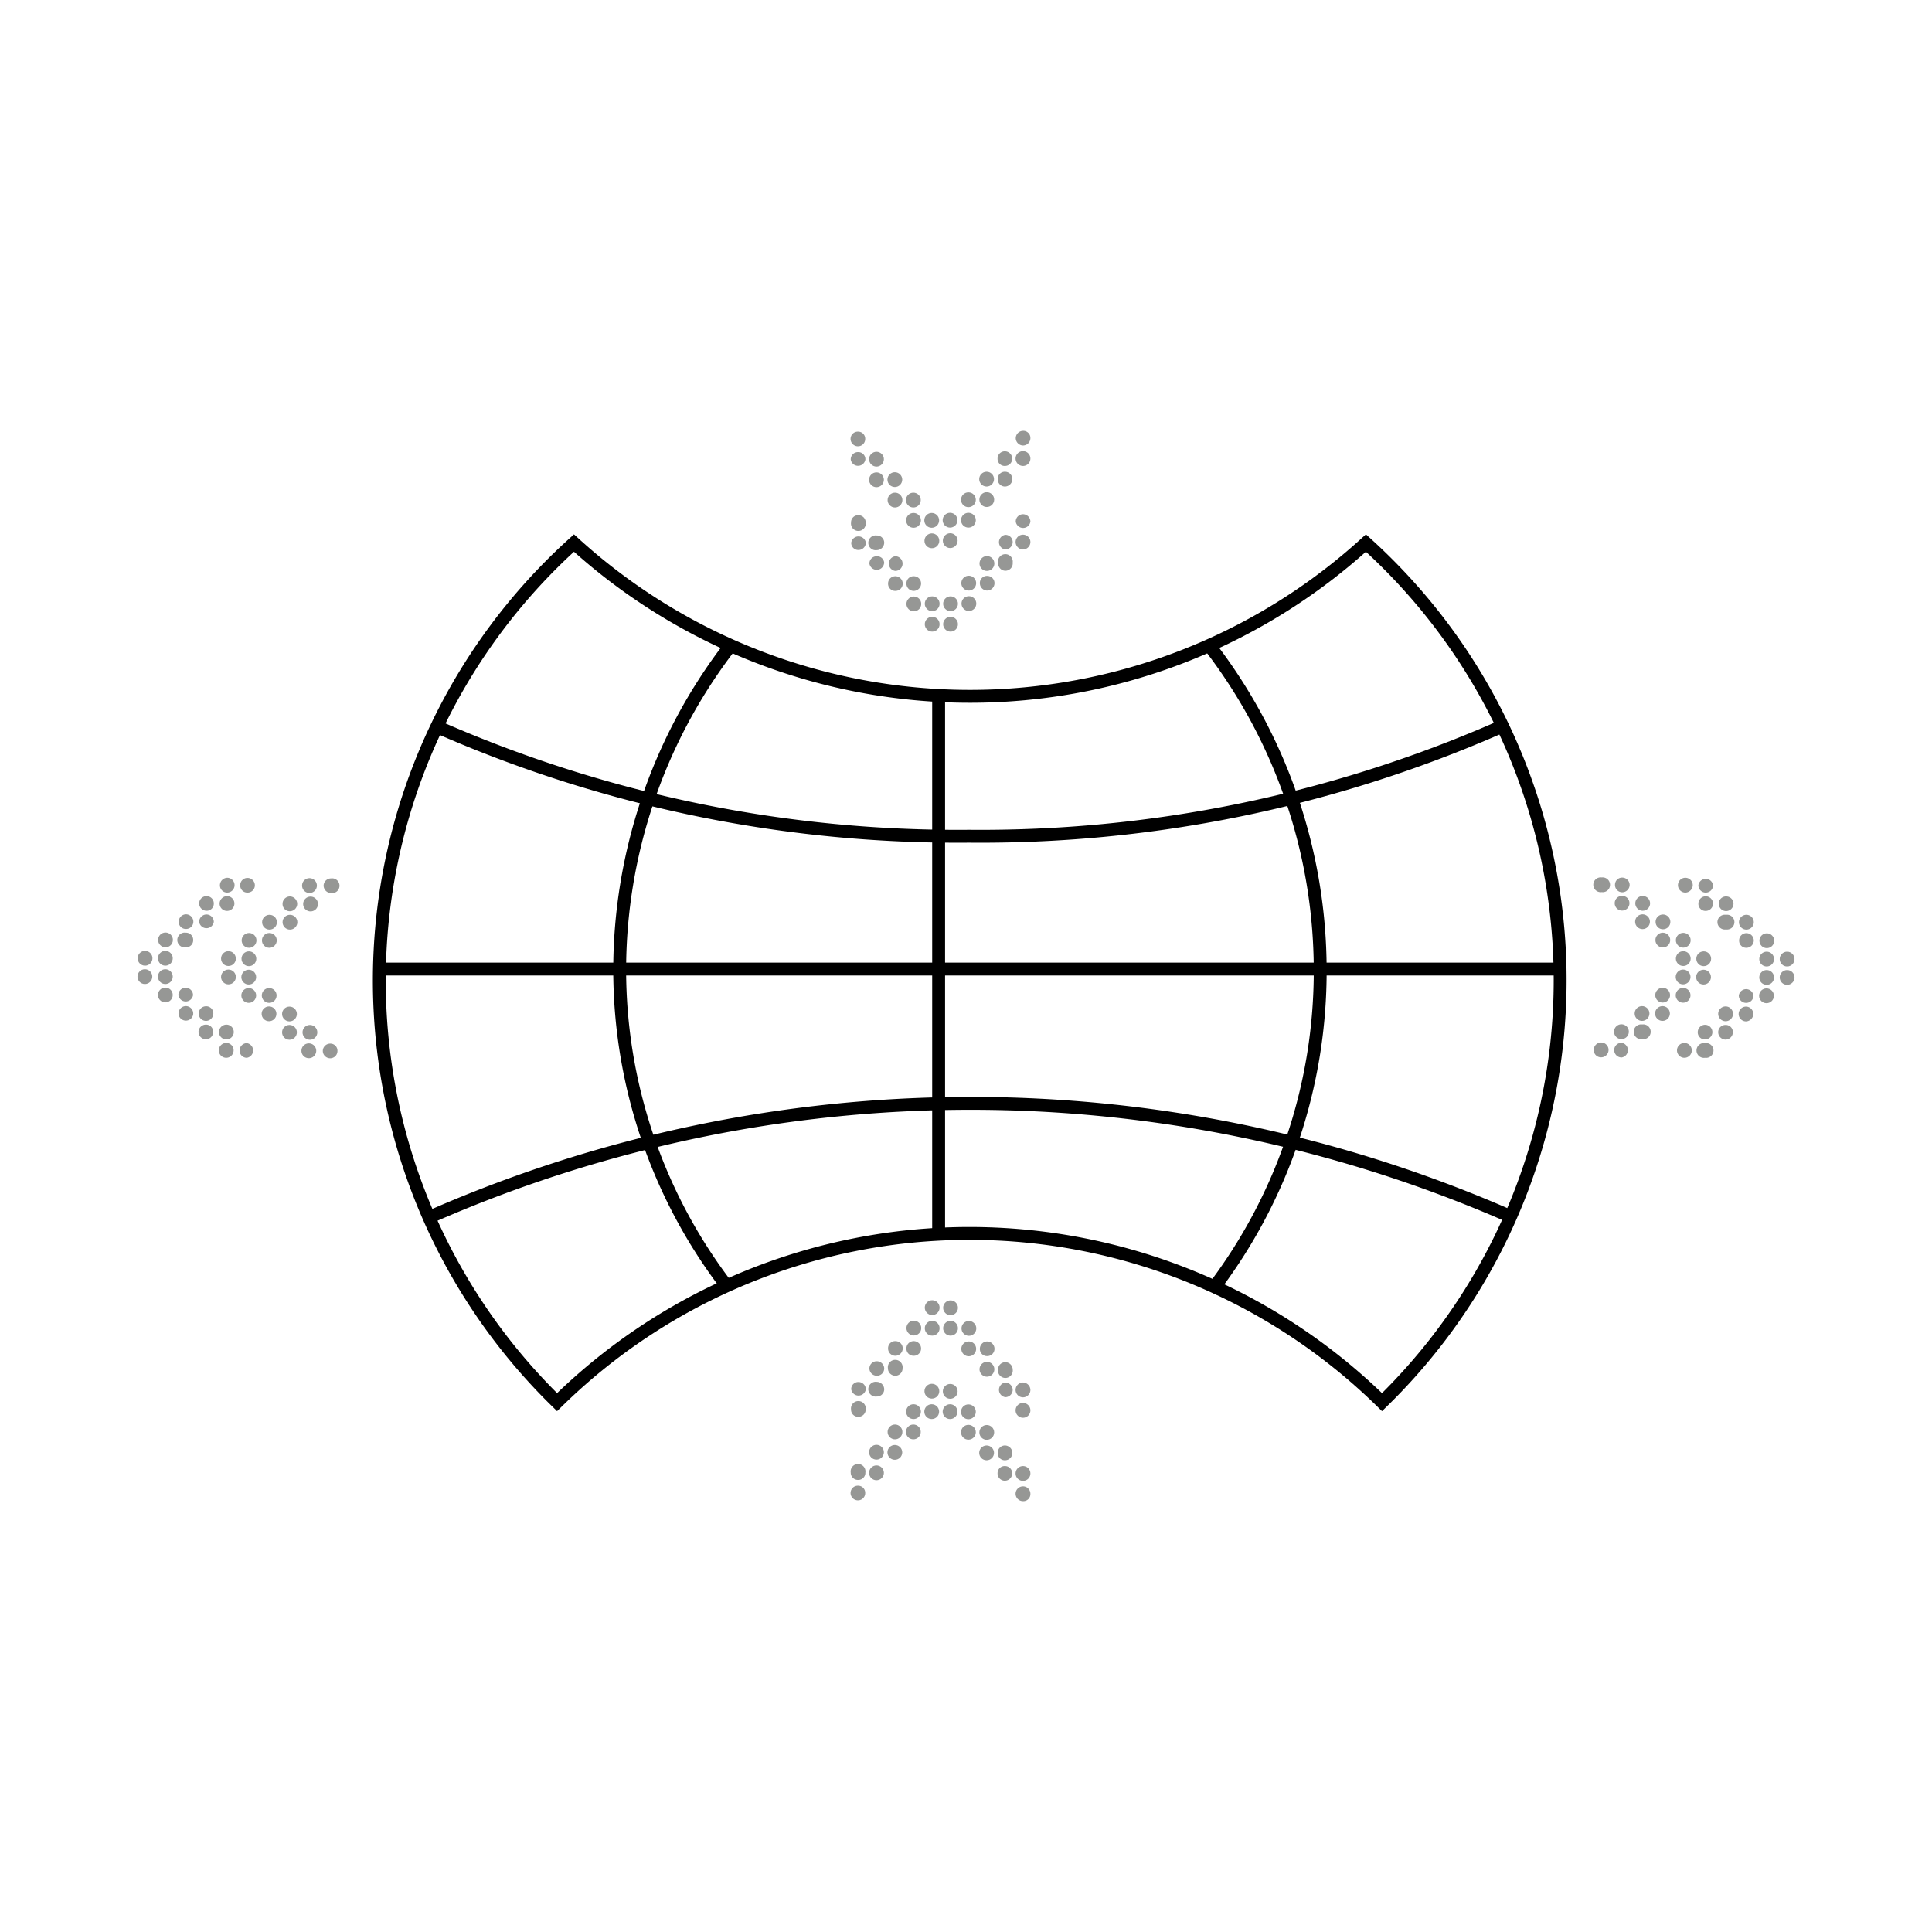 <svg id="Nombre" xmlns="http://www.w3.org/2000/svg" viewBox="0 0 120 120"><defs><style>.cls-1,.cls-2{fill:none;stroke:#000;stroke-miterlimit:10;stroke-width:0.8px;}.cls-2{stroke-linecap:square;}.cls-3{fill:#969795;}</style></defs><g id="Capa_1" data-name="Capa 1"><path class="cls-1" d="M60.19,76.61A36.58,36.58,0,0,1,85.84,87.09a36.58,36.58,0,0,0-1-53.36,36.53,36.53,0,0,1-49.19,0,36.58,36.58,0,0,0-1.05,53.36A36.54,36.54,0,0,1,60.19,76.61Z"/><path class="cls-2" d="M93.43,75.39A83.46,83.46,0,0,0,27,75.46"/><path class="cls-2" d="M45.13,40.42A33,33,0,0,0,38.49,60.2a32.35,32.35,0,0,0,6.58,19.58"/><path class="cls-2" d="M75.47,79.88A32.57,32.57,0,0,0,82,60.2a33,33,0,0,0-6.64-19.78"/><path class="cls-2" d="M92.87,45.3a80.16,80.16,0,0,1-32.68,6.64A80.2,80.2,0,0,1,27.51,45.3"/><line class="cls-2" x1="96.56" y1="60.19" x2="23.76" y2="60.19"/><line class="cls-2" x1="58.3" y1="76.62" x2="58.3" y2="43.36"/><path class="cls-3" d="M53.77,87.55a.45.45,0,0,1-.46.45.44.44,0,0,1-.45-.45.46.46,0,1,1,.91,0Z"/><path class="cls-3" d="M53.78,86.29a.46.46,0,0,1-.91,0,.44.44,0,0,1,.46-.45A.46.46,0,0,1,53.78,86.29Z"/><path class="cls-3" d="M54.92,86.29a.45.45,0,0,1-.46.45.46.46,0,1,1,0-.91A.47.47,0,0,1,54.92,86.29Z"/><path class="cls-3" d="M54.92,85a.45.45,0,0,1-.46.45A.46.46,0,0,1,54,85a.45.45,0,0,1,.46-.45A.46.46,0,0,1,54.92,85Z"/><path class="cls-3" d="M56.06,85a.45.45,0,0,1-.46.45.46.46,0,0,1-.45-.46.46.46,0,1,1,.91,0Z"/><path class="cls-3" d="M56.07,83.75a.46.46,0,0,1-.46.46.45.45,0,0,1-.45-.46.44.44,0,0,1,.46-.45A.45.45,0,0,1,56.07,83.75Z"/><path class="cls-3" d="M57.21,83.76a.45.45,0,0,1-.46.45.44.44,0,0,1-.45-.46.45.45,0,0,1,.46-.45A.46.46,0,0,1,57.21,83.76Z"/><circle class="cls-3" cx="56.76" cy="82.49" r="0.46"/><circle class="cls-3" cx="57.9" cy="82.5" r="0.46"/><circle class="cls-3" cx="57.9" cy="81.22" r="0.46"/><circle class="cls-3" cx="59.04" cy="82.5" r="0.46"/><circle class="cls-3" cx="59.04" cy="81.23" r="0.46"/><path class="cls-3" d="M60.63,83.78a.46.46,0,1,1-.46-.46A.46.46,0,0,1,60.63,83.78Z"/><circle class="cls-3" cx="60.18" cy="82.51" r="0.46"/><path class="cls-3" d="M61.76,85.05a.46.46,0,1,1-.45-.46A.46.46,0,0,1,61.76,85.05Z"/><path class="cls-3" d="M61.77,83.78a.45.45,0,0,1-.46.45.44.44,0,0,1-.45-.46.46.46,0,0,1,.46-.45A.46.46,0,0,1,61.77,83.78Z"/><path class="cls-3" d="M62.9,86.33a.46.46,0,0,1-.46.45.46.46,0,0,1,0-.91A.47.47,0,0,1,62.9,86.33Z"/><path class="cls-3" d="M62.9,85.06a.46.46,0,1,1-.91,0,.45.45,0,0,1,.46-.45A.46.46,0,0,1,62.9,85.06Z"/><path class="cls-3" d="M64,87.6a.46.46,0,1,1-.45-.46A.46.46,0,0,1,64,87.6Z"/><path class="cls-3" d="M64,86.33a.46.46,0,1,1-.46-.46A.47.47,0,0,1,64,86.33Z"/><path class="cls-3" d="M53.74,92.74a.45.45,0,0,1-.45.45.46.46,0,0,1-.46-.46.45.45,0,0,1,.46-.45A.44.44,0,0,1,53.74,92.74Z"/><path class="cls-3" d="M53.75,91.47a.44.44,0,0,1-.46.45.45.45,0,0,1-.45-.46.46.46,0,1,1,.91,0Z"/><circle class="cls-3" cx="54.44" cy="91.48" r="0.46"/><circle class="cls-3" cx="54.44" cy="90.2" r="0.46"/><circle class="cls-3" cx="55.58" cy="90.21" r="0.46"/><circle class="cls-3" cx="55.59" cy="88.94" r="0.46"/><circle class="cls-3" cx="56.73" cy="88.94" r="0.46"/><circle class="cls-3" cx="56.74" cy="87.68" r="0.46"/><circle class="cls-3" cx="57.87" cy="87.68" r="0.46"/><circle class="cls-3" cx="57.88" cy="86.41" r="0.46"/><circle class="cls-3" cx="59.01" cy="87.68" r="0.46"/><circle class="cls-3" cx="59.02" cy="86.42" r="0.46"/><circle class="cls-3" cx="60.15" cy="88.96" r="0.46"/><circle class="cls-3" cx="60.15" cy="87.69" r="0.46"/><circle class="cls-3" cx="61.28" cy="90.24" r="0.46"/><circle class="cls-3" cx="61.29" cy="88.97" r="0.46"/><path class="cls-3" d="M62.87,91.52a.46.46,0,0,1-.46.45.45.45,0,0,1-.45-.46.44.44,0,0,1,.46-.45A.45.45,0,0,1,62.87,91.52Z"/><path class="cls-3" d="M62.88,90.24a.46.46,0,0,1-.46.46.44.44,0,0,1-.45-.46.45.45,0,0,1,.45-.46A.47.47,0,0,1,62.88,90.24Z"/><path class="cls-3" d="M64,92.79a.44.44,0,0,1-.46.45.46.46,0,1,1,.46-.45Z"/><path class="cls-3" d="M64,91.52a.46.46,0,1,1-.45-.46A.46.46,0,0,1,64,91.52Z"/><path class="cls-3" d="M15.33,64.79a.46.46,0,0,1,0,.91.45.45,0,0,1-.45-.46A.46.46,0,0,1,15.33,64.79Z"/><path class="cls-3" d="M14.06,64.78a.45.45,0,0,1,.45.46.46.46,0,1,1-.45-.46Z"/><path class="cls-3" d="M14.06,63.64a.46.46,0,1,1-.46.46A.47.47,0,0,1,14.06,63.64Z"/><path class="cls-3" d="M12.79,63.64a.44.44,0,0,1,.45.46.45.45,0,0,1-.46.45.46.46,0,0,1-.45-.46A.46.46,0,0,1,12.79,63.64Z"/><path class="cls-3" d="M12.8,62.5a.44.44,0,0,1,.45.46.46.46,0,0,1-.46.45.46.46,0,0,1-.45-.46A.46.46,0,0,1,12.8,62.5Z"/><path class="cls-3" d="M11.53,62.49A.46.46,0,0,1,12,63a.46.46,0,0,1-.91,0A.46.46,0,0,1,11.53,62.49Z"/><path class="cls-3" d="M11.54,61.35a.46.46,0,0,1,.45.46.46.46,0,0,1-.91,0A.45.45,0,0,1,11.54,61.35Z"/><circle class="cls-3" cx="10.27" cy="61.8" r="0.46"/><circle class="cls-3" cx="10.27" cy="60.66" r="0.46"/><circle class="cls-3" cx="9" cy="60.66" r="0.46"/><circle class="cls-3" cx="10.27" cy="59.52" r="0.46"/><circle class="cls-3" cx="9.01" cy="59.52" r="0.46"/><path class="cls-3" d="M11.55,57.93a.45.45,0,0,1,.45.46.44.44,0,0,1-.46.45.46.46,0,1,1,0-.91Z"/><circle class="cls-3" cx="10.28" cy="58.38" r="0.46"/><path class="cls-3" d="M12.83,56.8a.46.46,0,0,1,.45.46.46.46,0,0,1-.91,0A.46.46,0,0,1,12.83,56.8Z"/><path class="cls-3" d="M11.56,56.79a.46.46,0,0,1,.45.46.45.45,0,0,1-.46.45.44.44,0,0,1-.45-.46A.46.46,0,0,1,11.56,56.79Z"/><path class="cls-3" d="M14.1,55.66a.46.46,0,1,1-.46.46A.47.47,0,0,1,14.1,55.66Z"/><path class="cls-3" d="M12.83,55.66a.45.45,0,0,1,.45.46.44.44,0,0,1-.46.45.46.46,0,0,1-.45-.46A.46.46,0,0,1,12.83,55.66Z"/><path class="cls-3" d="M15.38,54.53a.46.46,0,0,1,.45.46.45.45,0,0,1-.46.45.44.44,0,0,1-.45-.46A.45.45,0,0,1,15.38,54.53Z"/><path class="cls-3" d="M14.11,54.52a.46.46,0,0,1,0,.92.45.45,0,0,1-.45-.46A.47.47,0,0,1,14.11,54.52Z"/><path class="cls-3" d="M20.51,64.82a.44.44,0,0,1,.45.46.45.45,0,0,1-.46.45.46.46,0,0,1-.45-.46A.46.46,0,0,1,20.51,64.82Z"/><path class="cls-3" d="M19.25,64.81a.46.46,0,0,1,0,.91.46.46,0,1,1,0-.91Z"/><circle class="cls-3" cx="19.25" cy="64.12" r="0.46"/><circle class="cls-3" cx="17.98" cy="64.12" r="0.46"/><circle class="cls-3" cx="17.98" cy="62.98" r="0.46"/><circle class="cls-3" cx="16.71" cy="62.97" r="0.46"/><circle class="cls-3" cx="16.72" cy="61.83" r="0.46"/><circle class="cls-3" cx="15.45" cy="61.83" r="0.46"/><circle class="cls-3" cx="15.45" cy="60.69" r="0.46"/><circle class="cls-3" cx="14.19" cy="60.68" r="0.46"/><circle class="cls-3" cx="15.46" cy="59.55" r="0.46"/><circle class="cls-3" cx="14.19" cy="59.54" r="0.46"/><circle class="cls-3" cx="16.73" cy="58.41" r="0.46"/><circle class="cls-3" cx="15.47" cy="58.41" r="0.46"/><circle class="cls-3" cx="18.01" cy="57.28" r="0.46"/><circle class="cls-3" cx="16.74" cy="57.28" r="0.46"/><path class="cls-3" d="M19.29,55.69a.46.46,0,1,1-.46.45A.46.46,0,0,1,19.29,55.69Z"/><path class="cls-3" d="M18,55.68a.46.46,0,0,1,0,.92.45.45,0,0,1-.45-.46A.46.46,0,0,1,18,55.68Z"/><path class="cls-3" d="M20.56,54.56a.46.46,0,1,1,0,.91A.47.47,0,0,1,20.1,55,.46.46,0,0,1,20.56,54.56Z"/><path class="cls-3" d="M19.29,54.55a.46.46,0,0,1,0,.91.46.46,0,1,1,0-.91Z"/><path class="cls-3" d="M104.68,55.44a.46.46,0,0,1,0-.92.46.46,0,0,1,.46.46A.47.47,0,0,1,104.68,55.44Z"/><path class="cls-3" d="M105.94,55.44a.45.45,0,0,1-.45-.46.46.46,0,0,1,.91,0A.45.45,0,0,1,105.94,55.44Z"/><path class="cls-3" d="M105.94,56.58a.44.44,0,0,1-.45-.46.46.46,0,0,1,.46-.45.46.46,0,0,1,.45.46A.46.46,0,0,1,105.94,56.58Z"/><path class="cls-3" d="M107.21,56.59a.45.45,0,0,1-.45-.46.44.44,0,0,1,.46-.45.45.45,0,0,1,.45.46A.46.46,0,0,1,107.21,56.59Z"/><path class="cls-3" d="M107.2,57.73a.46.46,0,1,1,0-.91.46.46,0,1,1,0,.91Z"/><path class="cls-3" d="M108.47,57.74a.46.46,0,1,1,.46-.46A.46.46,0,0,1,108.47,57.74Z"/><path class="cls-3" d="M108.47,58.87a.44.44,0,0,1-.45-.46.45.45,0,0,1,.46-.45.46.46,0,0,1,.45.46A.46.46,0,0,1,108.47,58.87Z"/><circle class="cls-3" cx="109.74" cy="58.43" r="0.46"/><circle class="cls-3" cx="109.73" cy="59.57" r="0.46"/><circle class="cls-3" cx="111" cy="59.57" r="0.46"/><circle class="cls-3" cx="109.73" cy="60.71" r="0.46"/><circle class="cls-3" cx="111" cy="60.71" r="0.46"/><path class="cls-3" d="M108.45,62.29a.45.45,0,0,1-.45-.46.46.46,0,0,1,.91,0A.45.45,0,0,1,108.45,62.29Z"/><circle class="cls-3" cx="109.72" cy="61.85" r="0.46"/><path class="cls-3" d="M107.18,63.43a.46.46,0,0,1-.46-.46.46.46,0,0,1,.92,0A.46.46,0,0,1,107.18,63.43Z"/><path class="cls-3" d="M108.45,63.44a.46.46,0,0,1,0-.92.46.46,0,0,1,.45.46A.47.47,0,0,1,108.45,63.44Z"/><path class="cls-3" d="M105.9,64.56a.44.44,0,0,1-.45-.46.46.46,0,0,1,.46-.45.46.46,0,0,1,.45.46A.46.46,0,0,1,105.9,64.56Z"/><path class="cls-3" d="M107.17,64.57a.46.46,0,0,1-.45-.46.45.45,0,0,1,.46-.45.44.44,0,0,1,.45.46A.46.46,0,0,1,107.17,64.57Z"/><path class="cls-3" d="M104.62,65.7a.46.46,0,0,1,0-.92.46.46,0,0,1,0,.92Z"/><path class="cls-3" d="M105.9,65.7a.46.46,0,1,1,0-.91.46.46,0,1,1,0,.91Z"/><path class="cls-3" d="M99.49,55.41a.46.46,0,1,1,0-.91A.46.46,0,0,1,100,55,.45.45,0,0,1,99.49,55.41Z"/><path class="cls-3" d="M100.76,55.42a.45.45,0,0,1-.45-.46.44.44,0,0,1,.46-.45.46.46,0,0,1,.45.46A.46.46,0,0,1,100.76,55.42Z"/><circle class="cls-3" cx="100.75" cy="56.1" r="0.46"/><circle class="cls-3" cx="102.03" cy="56.11" r="0.46"/><circle class="cls-3" cx="102.02" cy="57.25" r="0.46"/><circle class="cls-3" cx="103.29" cy="57.26" r="0.46"/><circle class="cls-3" cx="103.28" cy="58.39" r="0.46"/><circle class="cls-3" cx="104.55" cy="58.4" r="0.46"/><circle class="cls-3" cx="104.55" cy="59.54" r="0.46"/><circle class="cls-3" cx="105.82" cy="59.55" r="0.46"/><circle class="cls-3" cx="104.54" cy="60.68" r="0.46"/><circle class="cls-3" cx="105.81" cy="60.69" r="0.46"/><circle class="cls-3" cx="103.27" cy="61.81" r="0.46"/><circle class="cls-3" cx="104.54" cy="61.82" r="0.46"/><circle class="cls-3" cx="101.99" cy="62.95" r="0.46"/><circle class="cls-3" cx="103.26" cy="62.95" r="0.46"/><path class="cls-3" d="M100.71,64.54a.46.46,0,0,1,0-.92.46.46,0,0,1,0,.92Z"/><path class="cls-3" d="M102,64.54a.46.46,0,1,1,0-.91.46.46,0,1,1,0,.91Z"/><path class="cls-3" d="M99.44,65.67a.45.45,0,0,1-.45-.46.46.46,0,1,1,.45.46Z"/><path class="cls-3" d="M100.71,65.68a.46.46,0,0,1-.45-.46.45.45,0,0,1,.46-.45.46.46,0,0,1,0,.91Z"/><path class="cls-3" d="M53.77,32.45a.45.45,0,0,0-.46-.45.44.44,0,0,0-.45.45.46.46,0,1,0,.91,0Z"/><path class="cls-3" d="M53.78,33.71a.46.46,0,0,0-.91,0,.44.44,0,0,0,.46.45A.46.46,0,0,0,53.78,33.71Z"/><path class="cls-3" d="M54.92,33.71a.45.45,0,0,0-.46-.45.46.46,0,1,0,0,.91A.47.47,0,0,0,54.92,33.71Z"/><path class="cls-3" d="M54.92,35a.44.44,0,0,0-.46-.45A.45.45,0,0,0,54,35a.46.46,0,0,0,.91,0Z"/><path class="cls-3" d="M56.06,35a.45.45,0,0,0-.46-.45.46.46,0,0,0,0,.91A.45.45,0,0,0,56.06,35Z"/><path class="cls-3" d="M56.07,36.25a.46.46,0,0,0-.46-.46.45.45,0,0,0-.45.46.44.44,0,0,0,.46.45A.45.45,0,0,0,56.07,36.25Z"/><path class="cls-3" d="M57.21,36.24a.45.45,0,0,0-.46-.45.44.44,0,0,0-.45.46.45.45,0,0,0,.46.45A.46.46,0,0,0,57.21,36.24Z"/><circle class="cls-3" cx="56.76" cy="37.51" r="0.46"/><circle class="cls-3" cx="57.9" cy="37.5" r="0.46"/><circle class="cls-3" cx="57.9" cy="38.77" r="0.46"/><circle class="cls-3" cx="59.04" cy="37.5" r="0.46"/><circle class="cls-3" cx="59.04" cy="38.77" r="0.46"/><path class="cls-3" d="M60.63,36.22a.46.46,0,1,0-.46.46A.46.46,0,0,0,60.63,36.22Z"/><circle class="cls-3" cx="60.18" cy="37.49" r="0.46"/><path class="cls-3" d="M61.76,35a.46.46,0,1,0-.45.46A.46.46,0,0,0,61.76,35Z"/><path class="cls-3" d="M61.77,36.22a.45.45,0,0,0-.46-.45.44.44,0,0,0-.45.46.46.46,0,0,0,.46.45A.46.46,0,0,0,61.77,36.22Z"/><path class="cls-3" d="M62.9,33.67a.45.45,0,0,0-.46-.45.46.46,0,0,0,0,.91A.47.47,0,0,0,62.9,33.67Z"/><path class="cls-3" d="M62.9,34.94A.46.46,0,1,0,62,35a.45.45,0,0,0,.46.45A.46.46,0,0,0,62.9,34.94Z"/><path class="cls-3" d="M64,32.4a.46.46,0,0,0-.46-.46.45.45,0,0,0-.45.46.46.46,0,0,0,.91,0Z"/><path class="cls-3" d="M64,33.67a.46.46,0,0,0-.92,0,.47.47,0,0,0,.46.46A.47.47,0,0,0,64,33.67Z"/><path class="cls-3" d="M53.74,27.26a.44.44,0,0,0-.45-.45.45.45,0,0,0-.46.46.46.46,0,0,0,.46.45A.45.45,0,0,0,53.74,27.26Z"/><path class="cls-3" d="M53.75,28.53a.44.44,0,0,0-.46-.45.45.45,0,0,0-.45.46.46.46,0,0,0,.91,0Z"/><circle class="cls-3" cx="54.44" cy="28.52" r="0.46"/><circle class="cls-3" cx="54.44" cy="29.8" r="0.46"/><circle class="cls-3" cx="55.58" cy="29.79" r="0.46"/><circle class="cls-3" cx="55.59" cy="31.06" r="0.46"/><circle class="cls-3" cx="56.73" cy="31.06" r="0.46"/><circle class="cls-3" cx="56.74" cy="32.32" r="0.46"/><circle class="cls-3" cx="57.87" cy="32.32" r="0.46"/><circle class="cls-3" cx="57.88" cy="33.59" r="0.46"/><circle class="cls-3" cx="59.01" cy="32.31" r="0.46"/><circle class="cls-3" cx="59.02" cy="33.58" r="0.46"/><circle class="cls-3" cx="60.15" cy="31.04" r="0.46"/><circle class="cls-3" cx="60.15" cy="32.31" r="0.46"/><circle class="cls-3" cx="61.28" cy="29.76" r="0.46"/><circle class="cls-3" cx="61.29" cy="31.03" r="0.46"/><path class="cls-3" d="M62.87,28.48a.46.46,0,0,0-.46-.45.45.45,0,0,0-.45.46.44.44,0,0,0,.46.45A.45.45,0,0,0,62.87,28.48Z"/><path class="cls-3" d="M62.88,29.76a.46.46,0,0,0-.46-.46.44.44,0,0,0-.45.46.45.45,0,0,0,.45.46A.47.47,0,0,0,62.88,29.76Z"/><path class="cls-3" d="M64,27.21a.44.44,0,0,0-.46-.45.46.46,0,0,0-.45.46.46.46,0,0,0,.46.45A.46.46,0,0,0,64,27.21Z"/><path class="cls-3" d="M64,28.48a.46.46,0,1,0-.45.46A.46.46,0,0,0,64,28.48Z"/></g></svg>
